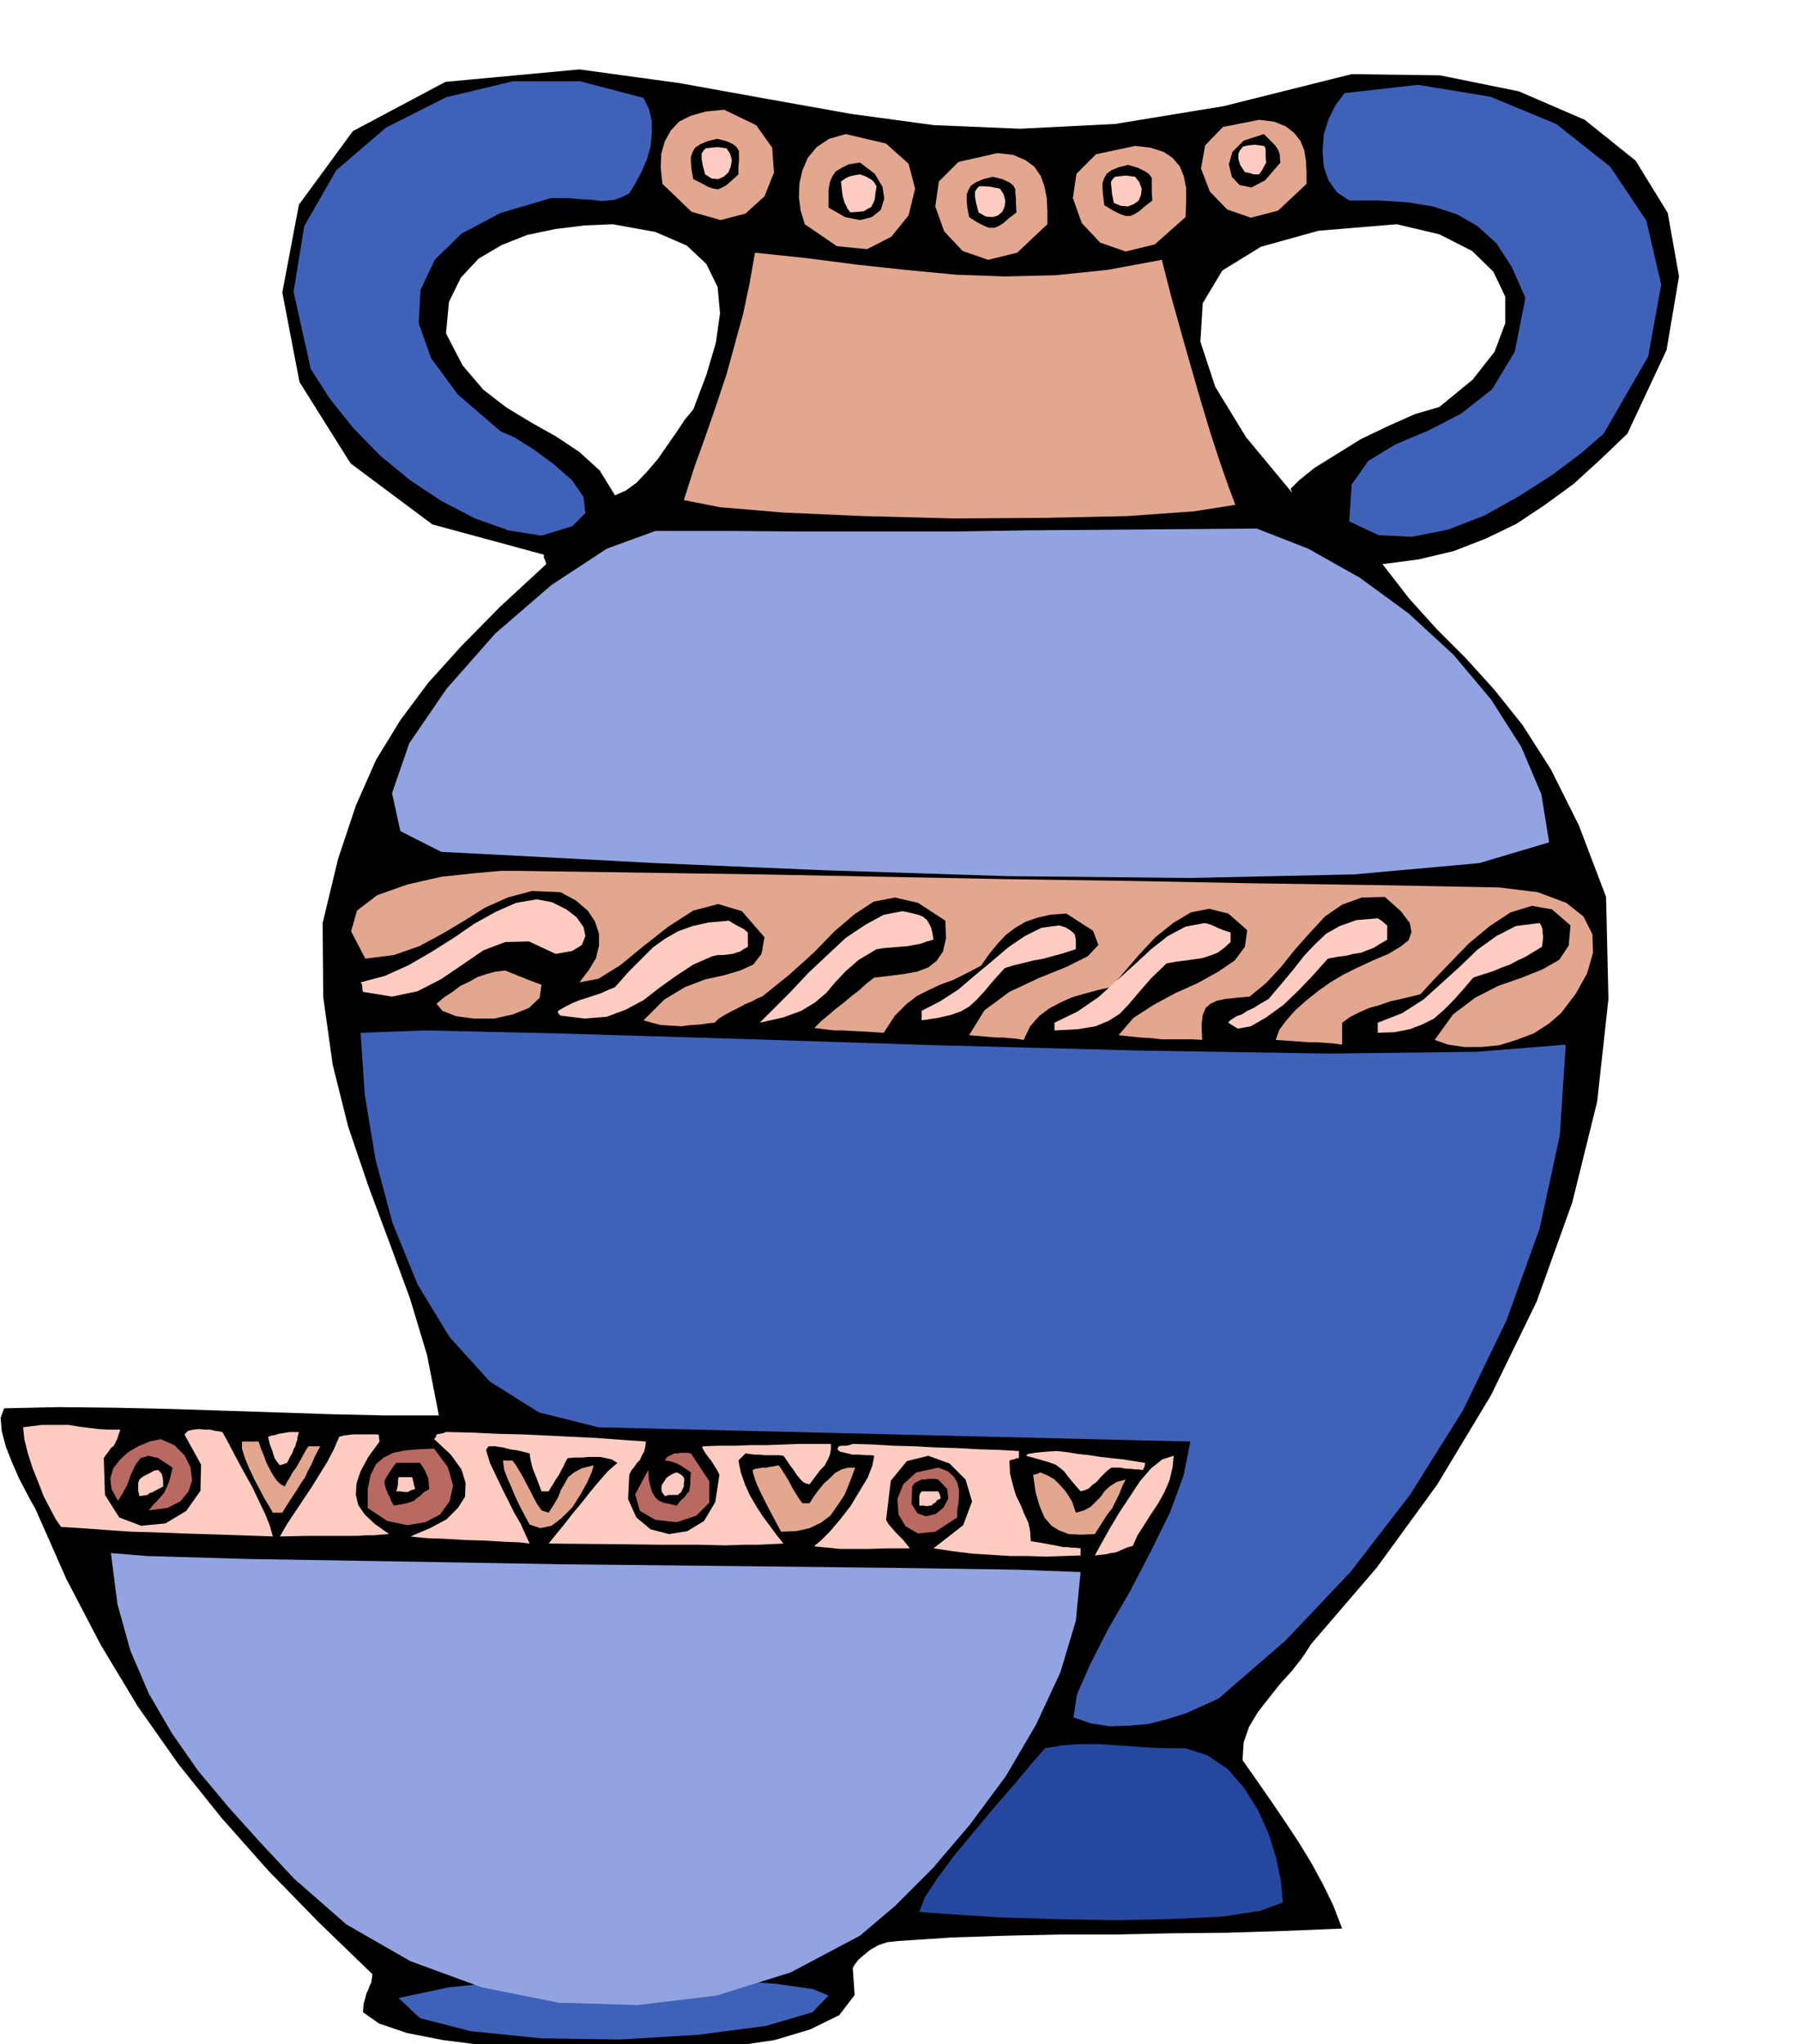 <svg xmlns="http://www.w3.org/2000/svg" width="490.455" height="556.832" fill-rule="evenodd" stroke-linecap="round" preserveAspectRatio="none" viewBox="0 0 3035 3446"><style>.brush1{fill:#000}.pen1{stroke:none}.brush2{fill:#e3a68f}.brush3{fill:#4061b8}.brush4{fill:#ffccc2}.brush5{fill:#91a3e0}.brush6{fill:#b86961}</style><path d="m977 117 168 23 150 27 140 25 140 19 145 6 160-8 183-30 216-54 149 2 133 27 111 48 86 69 54 88 19 107-21 124-66 141-46 44-45 41-48 35-48 32-52 25-54 21-59 14-61 8 45 58 47 52 48 48 48 53 48 60 48 75 47 94 46 121 4 172-19 173-42 170-60 167-77 158-91 151-102 140-110 128-15 23-18 23-20 22-19 24-18 23-15 25-9 26-2 30 26 37 25 36 23 34 23 35 20 33 19 35 17 35 15 39-98 4-95 3-95 1-93 2h-93l-92 2-92 3-91 6-18 2-15 5-14 8-11 9-9 8-6 8-3 5v3l3 43-26 34-49 24-60 18-68 10-64 7-54 3-35 1-55-1-66-2-73-3-73-6-71-9-61-12-47-16-27-19 1-14 3-10 2-8 3-6 2-6 3-6 1-7 1-7-91-88-84-86-79-89-73-91-69-98-62-103-58-111-53-120-6-10-9-17-12-23-11-25-11-28-7-26-2-23 6-16 92-2 93 1 93 2 93 3 91 3 91 3 90 2h90l-20-102-29-96-35-95-35-94-34-100-26-104-16-114-1-125 26-108 30-90 34-77 41-67 47-63 56-62 65-66 78-72-1-4-1-3-2-4v-5l-188-51-138-103-86-137-29-151 28-148 91-124 156-83 226-21zm56 261-47 2-49 6-48 10-43 17-39 23-30 32-20 41-5 53 28 54 35 41 39 30 43 26 41 23 39 26 34 31 26 42 18-8 18-13 18-19 18-21 16-23 16-23 14-21 14-17 22-58 16-54 7-50-4-44-19-39-33-31-53-23-72-13zm1322 0-132 11-97 27-65 40-33 55-4 65 25 76 52 85 78 94-3-7 14-14 26-21 37-23 42-26 46-22 45-20 41-12 56-46 37-47 18-48v-45l-20-42-36-35-55-28-72-17z" class="pen1 brush1"/><path d="m2123 202 25 3 20 8 14 11 11 14 6 15 3 18 1 19v20l-48 45-46 12-40-14-29-30-15-39 7-39 30-31 61-12z" class="pen1 brush2"/><path d="m1085 165 9 18 5 21v21l-2 22-6 21-9 21-10 19-11 18-14 7-11 4-11 1-11 1-14-2-18-1-23-2h-30l-85 25-66 35-45 44-24 51-3 56 21 59 45 61 72 62 23 10 32 20 34 25 32 28 19 28 3 27-22 22-52 16-56-9-56-20-56-29-53-35-51-42-45-46-40-50-32-50-29-130 18-111 54-94 84-72 101-51 113-27h113l107 28zm1619 566-38 33-48 36-56 36-59 33-62 24-61 12-56-3-49-23 4-62 28-40 46-28 55-23 56-29 52-41 38-63 18-91-23-52-26-40-32-29-35-20-40-13-43-7-48-3h-50l-21-14-14-20-8-23-2-26 2-28 8-26 12-24 15-20 124-14 122 20 111 46 91 72 61 91 25 108-22 121-75 130z" class="pen1 brush3"/><path d="m1221 185 54 26 27 38 3 42-16 40-32 29-42 11-49-14-49-47-3-27 1-24 6-21 10-18 14-15 20-10 25-7 31-3zm205 41 68 16 38 34 11 42-11 45-29 36-41 21-51-5-54-37-7-23-3-23 1-23 5-22 9-21 15-18 21-14 28-8z" class="pen1 brush2"/><path d="m2131 226 7 7 7 7 5 5 4 6 2 4 2 6v6l1 7-26 30-23 12-20-4-13-14-5-21 6-21 19-19 34-11z" class="pen1 brush1"/><path d="m2131 246 2 2 1 4v13l1 9-4 7-3 6-3 4-2 3h-9l-6-2-9-2-8-12-3-10v-9l3-6 5-6 9-2 11-1 15 2z" class="pen1 brush4"/><path d="m1682 258 26 3 21 9 15 11 11 16 6 17 4 20 1 21v23l-51 48-49 12-43-15-31-33-15-42 6-42 33-33 66-15zm232-12 26 3 22 7 15 10 12 14 7 17 4 20v23l-1 26-52 46-49 12-43-15-31-33-15-42 6-41 33-33 66-14z" class="pen1 brush2"/><path d="m1450 274 25 19 13 22 3 20-6 19-15 12-20 5-25-5-28-16v-30l2-12 4-10 6-9 10-6 12-6 19-3zm452 4 17 5 12 6 7 5 4 6v25l1 13-13 10-9 8-8 5-7 3h-8l-9-3-12-6-15-9-2-16-1-12v-10l3-8 4-7 8-6 12-5 16-4zm-228 20 16 4 11 5 7 5 4 7v6l1 10v10l1 13-13 10-9 8-8 5-7 3h-9l-8-3-12-6-14-9-3-16-1-12v-10l3-8 4-7 9-6 12-5 16-4zm-465-64 16 4 11 5 6 5 4 7v16l-1 10v13l-11 10-9 8-7 4-7 3-8-1-9-3-11-6-14-7-3-16-1-12v-10l3-8 4-7 9-6 12-5 16-4z" class="pen1 brush1"/><path d="m1450 294 6 2 5 2 3 2 4 2 5 4 5 8-2 12-1 10-3 7-3 6-6 3-6 4-10 1-13 1-5-6-2-5-3-5-1-4-2-7-1-6-1-9-1-10 7-5 6-3 3-1 4-1 5-1 7-1zm464 4 7 9 4 11-1 10-4 10-8 6-10 4-12-1-12-5-3-15-1-11-1-9 3-5 4-4 8-1 11-1 15 2zm-228 20 6 9 3 11-1 10-4 9-7 6-9 3-12-1-12-7-4-15-2-11v-9l3-5 4-4h9l11 1 15 3zm-461-68 6 9 3 11-2 11-4 10-8 7-9 4-11-1-11-7-4-15-2-11v-9l3-5 4-4 9-1 11-1 15 2z" class="pen1 brush4"/><path d="m1959 438 15 59 17 61 17 60 17 59 16 53 16 49 14 40 12 32-70 11-112 8-140 3-152 1-153-4-136-6-106-9-61-12 18-56 19-53 18-52 17-51 14-51 14-51 11-52 9-51 86 9 85 11 83 9 84 8 83 3 85-2 88-9 92-17z" class="pen1 brush2"/><path d="m2119 891 87 34 87 49 82 60 76 70 63 75 51 80 34 80 13 81-118 35-211 19-275 6-308-3-311-10-283-12-226-12-136-7-69-35-14-64 29-84 63-92 82-93 95-82 93-61 82-30h124l125 1h253l126-2 128-1 128-1 130-1z" class="pen1 brush5"/><path d="m872 1468 206 3 206 3 207 4 207 4 207 3 208 4 207 3 208 4 65 8 48 18 29 23 15 30 1 31-10 35-19 34-25 33-21 18-25 16-29 11-29 9-31 3h-28l-27-4-23-8 31-43 37-28 39-20 40-14 35-14 28-16 16-24 3-34-31-27-34-6-36 11-35 23-35 29-32 33-28 29-22 24-16 4-17 4-18 4-17 6-18 5-16 7-16 8-14 10v37l-14-2-14-1-14-1h-13l-14-1-14-1-15-1-14-1 6-17 12-16 15-17 18-16 20-16 21-15 22-13 22-11 28-13 26-11 20-12 14-11 5-14-3-15-15-20-27-24-39 1-33 12-29 20-25 27-25 28-24 30-25 27-28 23-23 2-18 2-14 3-11 5-8 7-5 12-2 17 1 25-17-1h-51l-18-2-18-1-19-2-18-2 25-29 34-22 37-20 38-17 34-19 28-19 17-23 4-28-32-28-32-8-31 6-30 18-30 24-27 29-25 29-22 26-23 5-22 6-21 6-20 9-19 10-17 13-15 17-11 23-12-2-12-1-11-1h-11l-12-1-11-1-12-1-11-1 26-42 42-31 49-23 47-19 36-18 18-19-9-24-45-29-27 2-22 5-20 7-17 10-16 12-14 15-14 17-14 20-25 13-22 11-22 8-19 9-20 10-18 14-19 19-19 29-31-2-22-1-17-1h-12l-10-1-8-1-8-1-9-1 12-12 12-10 13-11 13-10 13-11 13-10 12-11 13-10 26-3 24-3 22-4 19-7 14-11 11-16 5-22-1-30-46-30-39-9-36 7-32 21-34 29-35 36-41 37-46 37-8 3-9 5-12 5-11 6-12 6-11 6-10 6-7 7-11 1-13 2-16 1-16 2-17-1-17-1-16-4-14-4 35-35 35-21 34-13 32-7 27-8 22-10 14-18 5-28-38-44-40-12-42 11-42 27-42 33-39 32-37 23-32 6 16-21 12-20 5-21v-20l-7-21-12-18-20-17-26-14-48-2-41 11-38 17-35 22-37 22-39 21-43 15-48 6-24-46 10-35 34-26 51-18 57-13 56-6 45-4h27z" class="pen1 brush2"/><path d="m905 1516 26 5 24 12 17 13 12 17 3 15-6 15-16 10-28 5-45-21-40 1-37 14-35 24-37 25-39 20-43 9-49-8-1-4v-4l-1-5-2-3 41-11 40-18 38-22 38-24 35-24 36-20 34-15 35-6zm617 20 14 3 12 3 8 3 7 6 3 5 4 8 2 8 2 12-11 3-11 4-11 2-11 2-13 1-12 1-13 1-14 2-30 18-22 19-17 18-16 19-19 16-23 14-30 11-40 9 25-25 28-28 29-31 32-30 31-29 33-22 31-17 32-6zm-293 16 8 5 9 5 8 4 7 6v24l-7 4-6 4-7 2-6 2-8 1-8 1h-9l-9 2-32 14-29 19-28 20-27 21-30 16-32 12-37 3-41-5-4-4v-4l12-7 12-6 12-5 13-4 12-4 12-4 11-5 12-5 23-26 22-22 19-19 21-15 21-12 25-9 27-6 34-3zm557 8 10 3 7 4 5 4 4 4 1 4 1 6v15l-12 4-13 4-15 4-14 4-17 3-16 4-17 4-16 5-19 21-15 18-13 14-13 12-14 8-17 6-22 5-27 4v-16l31-16 31-20 28-24 29-24 27-23 28-19 28-14 30-4zm537-12 5 3 4 3 3 3 4 3v24l-12 7-11 7-11 4-10 4-13 2-12 3-15 2-16 3-9 10-17 19-23 24-26 25-29 21-26 15-22 4-16-10 3-4 5-3 6-4 9-3 9-6 11-5 11-7 14-8 22-26 20-24 18-23 18-19 19-18 23-13 28-10 36-3zm-292 8 5 1 6 2 5 2 6 3 5 2 5 2 6 2 6 2v16l-11 10-11 8-13 5-12 4-14 2-14 2-16 2-17 3-26 25-20 23-17 20-16 17-19 12-22 9-30 5-39 2v-13l39-19 35-24 31-28 30-27 28-26 28-22 30-16 32-6zm565 0 3 5 2 6v6l1 6-1 9-1 8-15 9-13 8-13 6-13 7-14 5-14 6-16 5-18 6-17 20-16 18-16 16-17 15-20 10-21 8-26 5-28 1v-17l41-16 36-23 31-28 31-28 29-28 32-23 33-17 40-5z" class="pen1 brush4"/><path d="m852 1636 7 3 8 3 7 3 8 3 7 3 8 3 8 3 8 3-3 22-18 17-27 11-32 7h-34l-30-4-23-9-10-12 13-11 14-9 13-10 15-7 14-8 15-5 15-4 17-2z" class="pen1 brush2"/><path d="m2640 1761-10 153-34 157-56 155-73 151-89 142-101 131-109 115-113 98-26 12-29 13-32 10-31 8-34 3-32 1-32-5-29-10 6-39 22-50 30-59 37-64 35-67 33-67 23-63 11-56-126-3-124-3-126-3-124-3-125-3-124-3-125-3-124-3-100-25-83-52-68-75-54-89-42-103-29-108-18-109-7-104 109-4 223 5 299 9 341 11 345 9 316 5 249-3 150-12z" class="pen1 brush3"/><path d="m203 2410-3 8-2 7-3 6-3 6-5 4-4 6-4 5-4 6 2 62 24 38 37 14 41-4 35-21 24-34 1-44-28-51 6-6 9-2 9-1 11 1h8l9 2 7 1 5 1 11 20 12 23 13 24 14 25 11 23 11 23 8 20 5 18-86-3-65-2-50-2-37-1-31-2-27-2-28-2-33-2-9-13-9-17-11-21-9-23-10-25-8-25-6-24-2-20 31-4h46l18 3 16 2 16 2 17 1h20zm301 4-2 7-1 7-2 5-1 5-3 5-2 6-4 7-5 10-6 2-6 2-5-6-4-6-2-6-2-7-4-10-3-13 6-2 6-1 6-2 6-1 6-1 7-1h15z" class="pen1 brush4"/><path d="m271 2426 23 10 17 17 10 20 3 22-6 19-14 17-22 11-31 4 7-9 7-7 6-7 6-7 4-9 4-9 3-11 3-13-24-16-17-4-13 4-9 12-7 15-6 17-8 15-8 13-11-20-2-18 5-17 11-14 14-13 17-10 19-8 19-4z" class="pen1 brush6"/><path d="m756 2414 42 1 42 2 42 1 42 2 41 2 41 2 41 3 42 3-1 9-2 8-4 7-3 7-5 5-4 6-5 6-4 8-2 41 14 31 24 20 31 8 31-5 28-17 19-32 7-46-4-8-5-8-5-8-5-6-5-7-3-5-2-4 1-2 27-1h27l27-1h27l27-1 27-1h54v9l-2 10-4 9-5 9-7 7-6 8-6 8-6 8-5-1-5-2-6-6-5-6-6-9-6-8-6-9-5-7-8-1h-24l-9-1h-8l-8-1-7-1-6 6-6 6 4 20 7 20 8 18 11 19 11 17 12 16 11 15 12 15-22 1-21 1h-24l-31 1-45-1h-61l-83-1-109-1 12-15 14-17 14-18 15-18 15-19 15-18 15-17 16-14-10-6-9-2-10-2h-20l-11 1h-12l-12 1-4 7-3 7-4 7-4 8-5 7-4 7-4 6-4 7h-12l-3-8-3-8-3-8-3-7-3-8-2-8-2-9-1-8-20-5-14-2-11-3-7-1-6-1h-11l-4 5v3l6 20 10 21 10 21 11 22 10 20 11 19 8 18 7 15-17-2-25-1-33-2-34-1-34-2-29-1-21-2-8-1 33-14 28-15 19-19 12-19 1-23-7-23-18-25-28-26 3-4 1-4 5-1 6-1 5-2h4zm-124 4h4l3 1v4l1 7-19 26-13 24-7 21-1 19 4 17 11 16 17 16 24 17-14 1-12 1h-13l-14 1h-84l-47 1 12-21 14-21 14-21 14-21 13-21 13-21 11-21 9-21 7-2 8-1 8-1h37z" class="pen1 brush4"/><path d="m436 2430 4 12 5 12 4 11 6 12 5 9 6 9 6 6 8 5 4-8 5-8 5-9 6-8 5-9 5-9 5-9 5-8h20l-9 17-6 14-6 11-5 11-7 10-8 13-10 15-13 21h-16l-5-9-8-13-9-17-9-17-9-19-7-17-5-16v-12h28z" class="pen1 brush2"/><path d="m732 2442 23 31 9 31-6 27-16 22-25 13-30 5-34-7-33-22v-32l5-24 9-18 13-11 16-8 20-4 23-2 26-1z" class="pen1 brush6"/><path d="m1438 2434 34 1 35 2 35 1 36 2 35 1 35 2 35 1 35 2v12h-4l-4 2-5 1-3 1 1 22 5 20 5 17 8 16 6 15 7 15 3 15 1 16 19 3 16 3 11 2 9 2h7l7 1h6l9 1v12l-29 1-29 1-30-1h-30l-32-2-32-2-33-4-33-5 50-39 15-40-11-37-27-27-36-13-36 9-27 33-8 66 4 7 6 7 6 7 7 7 5 5 5 6 4 5 3 4h-37l-32 1h-49l-19-2-12-1-9-1-3-1 11-9 15-15 17-20 18-23 15-25 14-23 8-21 3-16-5-1h-9l-12-1h-11l-12-3-9-2-4-4 2-5 6-1h6l6-1 6-2z" class="pen1 brush4"/><path d="m1165 2450 31 47v36l-22 22-33 11-36-4-26-15-8-28 22-41 1 16 3 13 3 9 5 8 5 5 8 4 10 2 13 3 7-9 6-5 4-6 4-4 1-6 1-6v-9l1-11-9-6-9-6-6-3-5-2-7-2-8-1 4-6 6-3 6-3h6l5-1h11l6 1z" class="pen1 brush6"/><path d="m864 2462 6 8 6 10 6 10 6 12 6 11 6 12 6 11 7 10 6 2 6 2 9-14 7-12 5-13 6-10 6-11 10-8 13-7 20-5-3 11-8 18-11 20-14 22-18 18-17 13-19 4-18-6-15-28-10-21-7-17-5-11-4-10-2-6-1-8-1-7h16z" class="pen1 brush2"/><path d="m708 2466 5 7 4 7 2 5 3 6v4l1 4v5l1 6-10 6-6 6-6 4-4 4-6 2-6 2-10 2-12 2-5-9-2-6-3-5-1-3-2-4-1-4-1-4-1-5 3-7 5-8 6-9 6-8h40z" class="pen1 brush1"/><path d="m267 2478 6 7 2 10v11l-10 5-7 4-6 2-3 3-7 1-7 1-1-5-1-5v-12l2-6 6-5 10-5 9-5 7-1zm1515-32 18 2 18 3 19 2 19 3 18 2 19 2 19 3 19 3-1 6-3 6-7-1h-6l-7-1h-6l-7-1-6-1h-14l-7 5-6 6-6 6-6 7-7 5-6 6-7 3-7 2-13-15-9-11-6-8-6-5-8-6-11-4-17-5-22-6 3-3 6-1 6-1 9-1 12-1 16-1z" class="pen1 brush4"/><path d="m1313 2470 5 7 5 8 5 8 5 9 4 8 5 8 5 8 6 8h12l7-11 8-11 9-11 10-9 9-9 11-6 11-3h12l-9 24-9 22-12 18-12 17-16 12-19 9-22 5-26 1-15-28-11-21-8-16-5-11-4-9-2-7-2-6-1-6 5-2 6-1 6-1h6l5-1 6-1 5-1 5-1z" class="pen1 brush2"/><path d="M692 2490h2l2 2v2l1 4 1 5 2 7-7 2-5 3h-7l-6-1h-7l2-6 1-6v-6l1-6h20zm449-8 6 3 4 3 2 3 1 3-1 6v6l-3 6-2 4-3 2-2 2h-15l-7 2-5-7-1-6 1-6 4-6 4-6 6-4 5-3 6-2z" class="pen1 brush4"/><path d="m1582 2474 16 6 10 9 6 10 3 12v12l-1 12-2 11v12l-37 24-29 3-21-12-12-20-2-26 10-25 22-20 37-8z" class="pen1 brush6"/><path d="m1979 2454-2 20-5 21-8 19-11 20-12 18-12 19-11 17-8 18-8 2-7 3-7 3-7 3-8 1-8 2-10 1-9 1 11-20 14-25 16-27 18-27 17-26 19-22 19-15 19-6z" class="pen1 brush4"/><path d="m1754 2482 12 5 12 7 9 9 9 10 6 9 6 10 3 9 3 9 14-4 11-6 9-9 8-8 7-10 9-8 11-7 15-4-6 12-5 13-6 12-6 12-8 10-7 11-7 11-7 11-24 1-20-1-16-6-13-8-12-14-8-19-7-24-4-29 6-1 6-3z" class="pen1 brush2"/><path d="m1582 2494 15 16 2 16-8 15-13 11-17 4-14-5-10-16 1-29 4-6 6-3 6-3h6l5-1h11l6 1z" class="pen1 brush1"/><path d="m1582 2514 3 6 1 6-6 3-3 4-4 2-2 3h-4l-4 1-6-1h-7v-15l1-5 3-4h28z" class="pen1 brush4"/><path d="m1999 2947 37 12 34 23 27 31 24 38 18 40 13 42 8 39 3 35-38 14-65 10-87 4-96 2-100-2-94-3-79-5-54-4 9-24 21-32 28-38 34-41 35-42 34-39 29-35 22-25 30-5 30-2h30l30 2 29 2 29 2 29 1h30z" class="pen1" style="fill:#26479e"/><path d="m1397 3364-27 28-78 23-114 15-132 8-134-2-118-12-86-22-36-34 85-18 108-11 118-5h120l111 3 93 7 64 9 26 11z" class="pen1 brush3"/><path d="M1313 3396h-24 24z" class="pen1 brush1"/><path d="m1822 2650-8 82-26 87-41 88-51 87-60 81-63 74-64 64-59 50-117 62-125 39-133 16-133-4-130-26-120-44-108-62-88-77-57-61-54-60-51-61-44-63-39-67-31-72-22-79-11-86 61 5 171 5 245 4 288 5 292 3 266 3 204 3 108 4z" class="pen1 brush5"/></svg>
